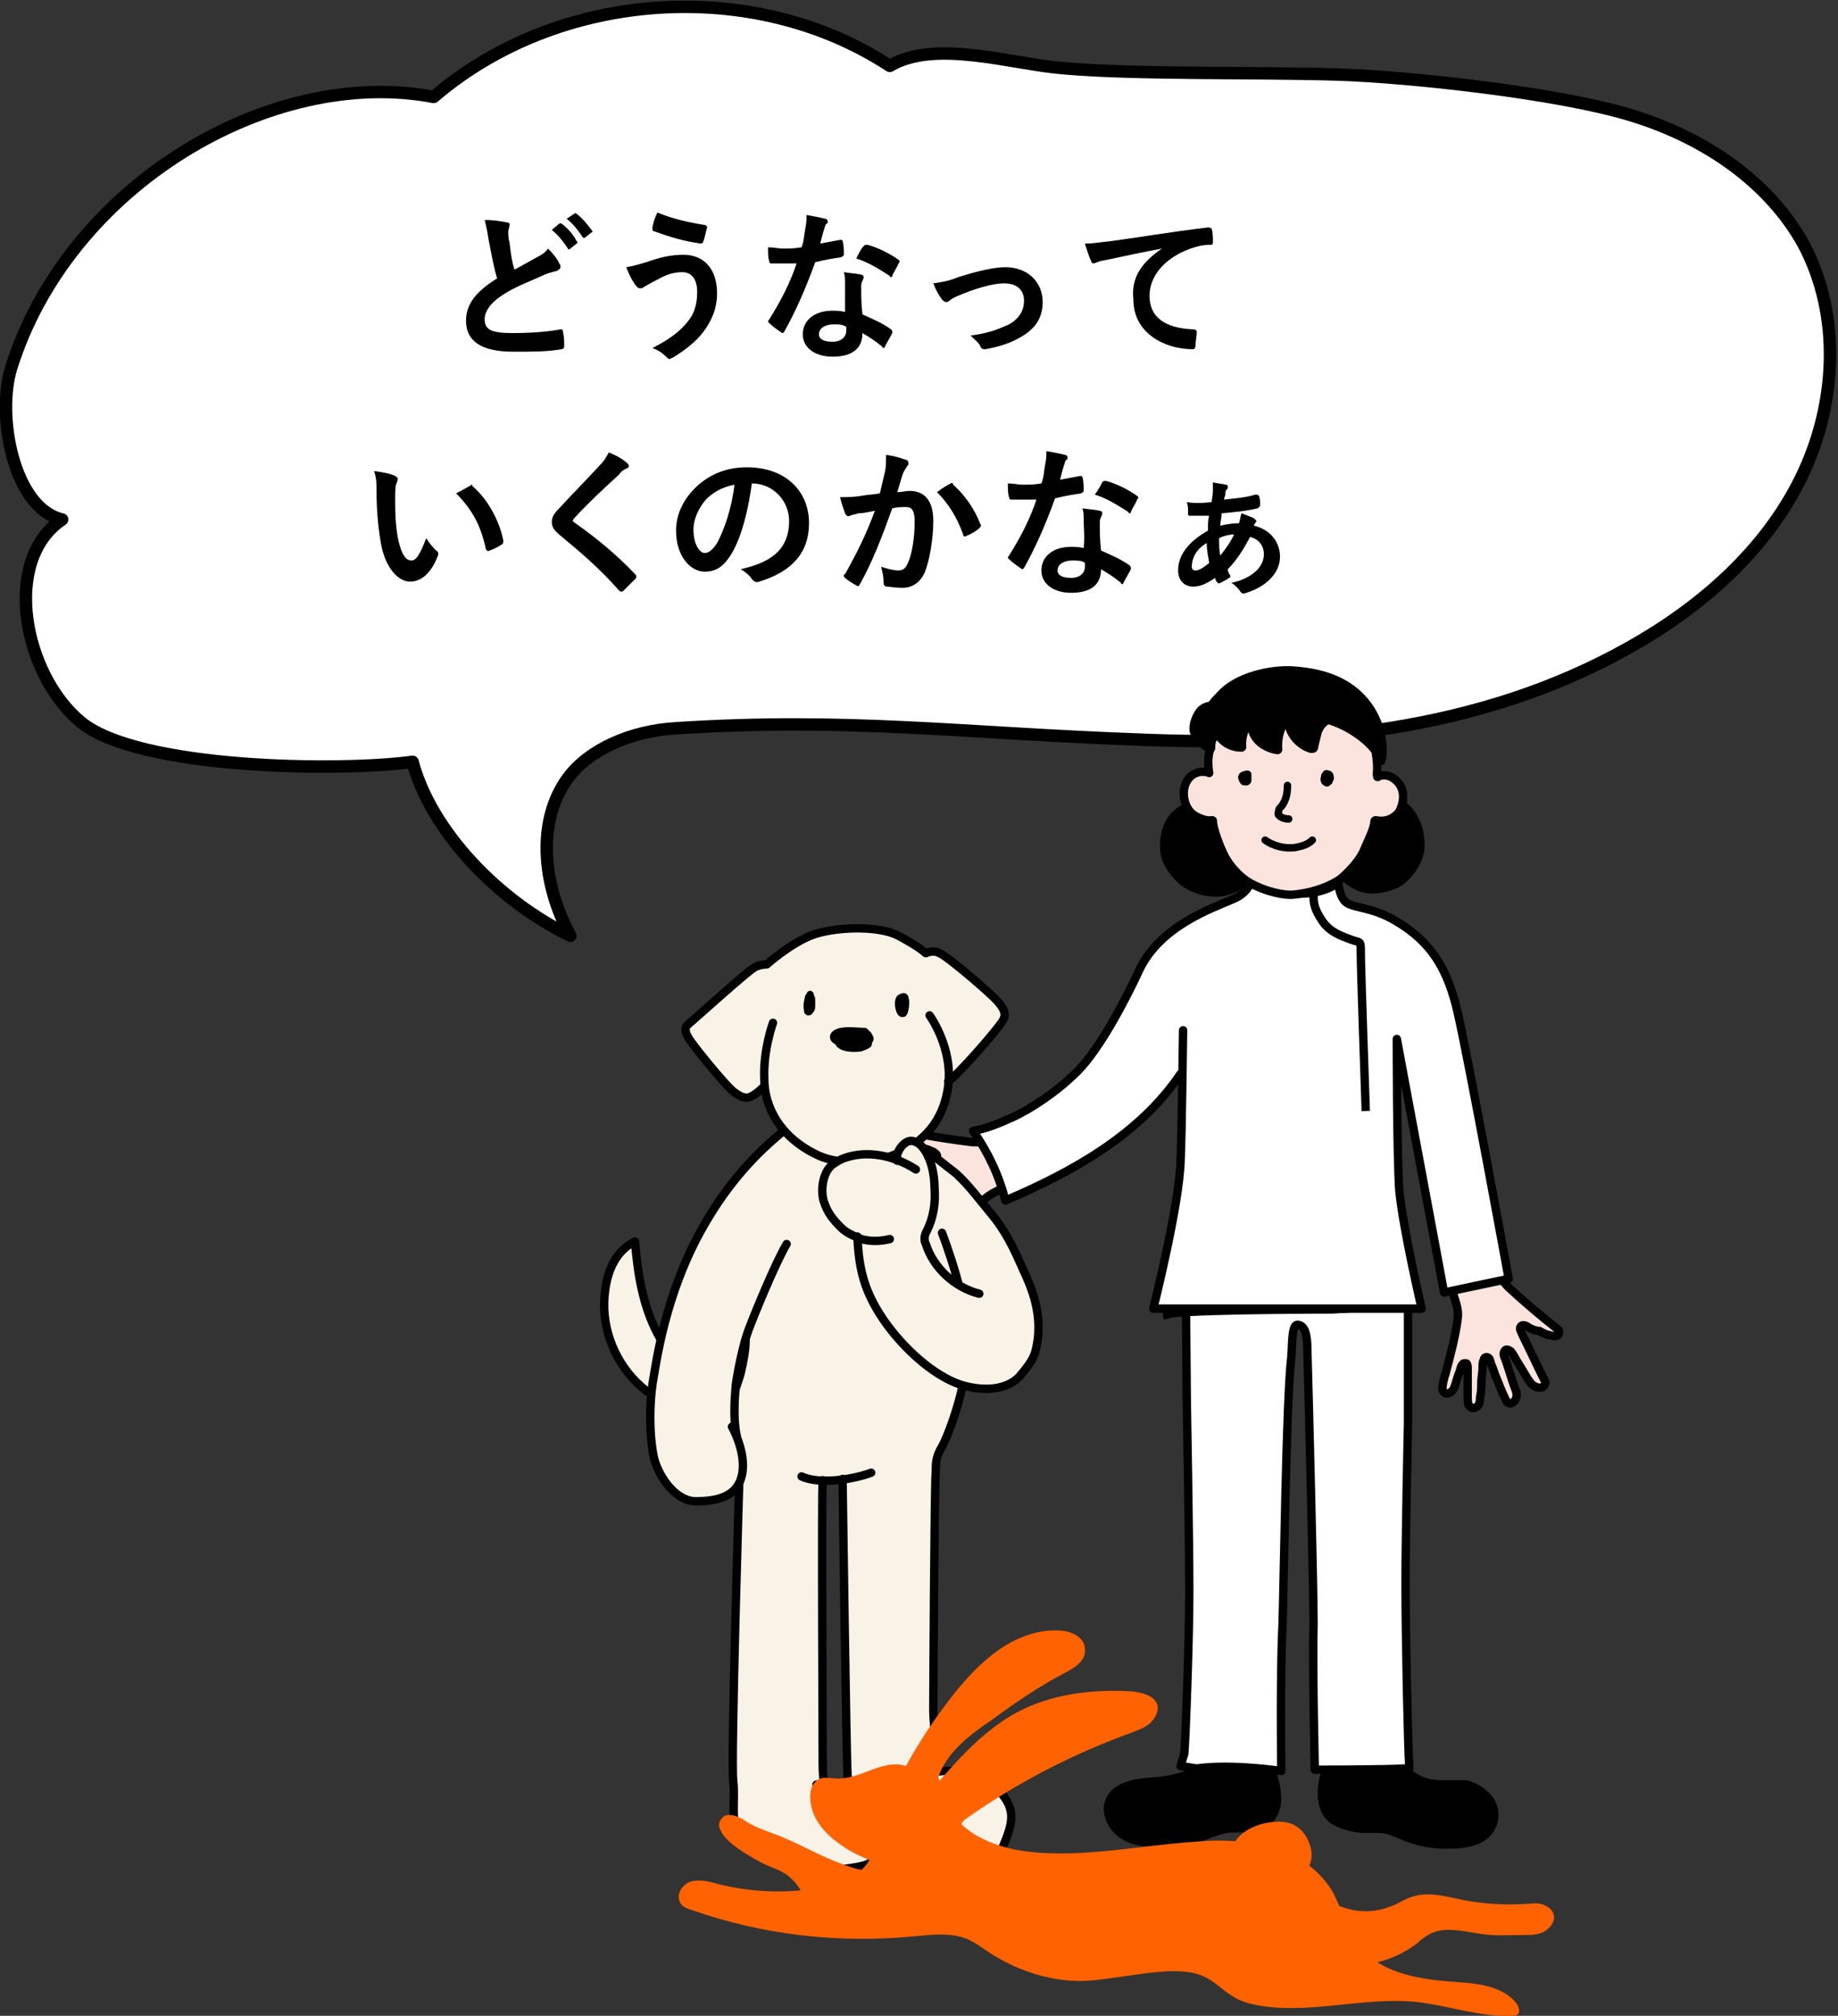 <?xml version="1.0" encoding="utf-8"?>
<!-- Generator: Adobe Illustrator 28.1.0, SVG Export Plug-In . SVG Version: 6.00 Build 0)  -->
<svg version="1.1" id="レイヤー_2" xmlns="http://www.w3.org/2000/svg" xmlns:xlink="http://www.w3.org/1999/xlink" x="0px"
	 y="0px" width="147.9px" height="162.2px" viewBox="0 0 147.9 162.2" style="enable-background:new 0 0 147.9 162.2;"
	 xml:space="preserve">
<rect x="0" y="0" width="147.9" height="162.2" fill="#333333" stroke="none"/>
<style type="text/css">
	.st0{fill:#FFFFFF;stroke:#000000;stroke-linecap:round;stroke-linejoin:round;stroke-miterlimit:10;}
	.st1{stroke:#000000;stroke-width:0.51;stroke-linecap:round;stroke-linejoin:round;stroke-miterlimit:10;}
	.st2{fill:#FFFFFF;stroke:#000000;stroke-width:0.673;stroke-linecap:round;stroke-linejoin:round;stroke-miterlimit:10;}
	.st3{fill:#FBE4DE;stroke:#000000;stroke-width:0.673;stroke-linecap:round;stroke-linejoin:round;stroke-miterlimit:10;}
	.st4{fill:#FFFFFF;}
	.st5{fill:none;stroke:#000000;stroke-width:0.673;stroke-linejoin:round;stroke-miterlimit:10;}
	.st6{stroke:#000000;stroke-width:0.874;stroke-linecap:round;stroke-linejoin:round;stroke-miterlimit:10;}
	.st7{fill:none;stroke:#000000;stroke-width:0.598;stroke-linecap:round;stroke-linejoin:round;stroke-miterlimit:10;}
	.st8{stroke:#000000;stroke-width:0.777;stroke-linecap:round;stroke-linejoin:round;stroke-miterlimit:10;}
	.st9{fill:#F9F2E7;stroke:#000000;stroke-width:0.673;stroke-linecap:round;stroke-linejoin:round;stroke-miterlimit:10;}
	.st10{fill:#F9F2E7;}
	.st11{fill:none;stroke:#000000;stroke-width:0.673;stroke-linecap:round;stroke-linejoin:round;stroke-miterlimit:10;}
	.st12{fill:#FF6200;}
</style>
<path class="st0" d="M34.9,7.8c10-8.6,25.7-9.7,36.7-2.5c3.7-2.2,9.9-0.1,14.1,0.2c5.7,0.5,15.4,0.3,22,0.5c6,0.2,17.6,1.5,23.3,3.2
	c5.8,1.7,11.2,5.2,14.1,10.4c3.1,5.8,2.7,13-0.2,18.9c-2.9,5.9-8.1,10.4-13.8,13.6c-12.1,6.8-25.8,8-39.7,7.4
	c-13.8-0.5-23.2-1.8-37-0.9c-3.6,0.2-7,1.7-8.7,4c-2.5,3.4-2.1,8.5,0.2,12.7c-5.8-2.8-11.2-8.4-12.7-14c-5.9,0.8-22.1,0.6-26.7-3.2
	S0.1,45.1,5,41.8c-3.9-0.9-5.3-8.3-4.1-12.2C5.5,14.9,21.8,5.3,34.9,7.8z"/>
<g>
	<g>
		<g>
			<path class="st1" d="M113.8,142.9c0.8,0.5,1.5,0.6,2.5,0.6c0.6,0,1,0,1.6,0c0.7,0.1,1.3,0.5,1.8,1c0.5,0.5,0.7,1.2,0.6,1.8
				c-0.1,0.9-0.7,1.6-1.6,1.9c-0.9,0.3-1.6,0.3-2.5,0.3c-0.9,0-2-0.2-2.8-0.5c-0.5-0.2-1-0.4-1.5-0.6c-0.9-0.3-1.7-0.1-2.6-0.2
				c-0.9-0.1-2-0.5-2.4-1c-0.7-0.8-0.7-2-0.5-3c0.3-1,0.8-2.2,0.6-3.2c1.6,0.3,2.7,0.5,4.4,0.4c0.2,0,0.9-0.3,1-0.2
				c0.2,0.1,0.2,0.4,0.2,0.7C112.7,141.8,113.1,142.5,113.8,142.9z"/>
			<path class="st1" d="M95.9,142.5c-0.6,0.4-1.7,0.6-2.4,0.7c-0.8,0.1-1.6,0.1-2.4,0.3s-1.6,0.6-1.9,1.4c-0.4,1,0.2,2.2,1.1,2.8
				c0.9,0.6,2.1,0.7,3.2,0.7c0.8,0,1.5,0,2.3-0.2c1.1-0.3,2.1-0.9,3.2-1c0.9,0,1.5,0,2.3-0.2c1-0.3,1.3-1,1.5-1.7
				c0.1-0.7,0-1.2-0.1-1.8c-0.3-1-0.5-2-0.4-3.1c-1.6,0-2.9,0-4.4,0c-0.6,0-0.8-0.1-1.1,0.5C96.5,141.6,96.4,142.2,95.9,142.5z"/>
			<path class="st2" d="M113,142.3c-1.5,0.1-7.2,0.1-7.2,0.1s-0.2-8.6-0.1-11.8c0-2.8-0.4-18.6-0.5-22c0-1.2-0.2-2-0.8-2
				c-0.5,0-0.4,1.8-0.5,2.7c-0.4,3.3-0.6,18.7-0.7,21.5c-0.2,3.9-0.1,11.7-0.1,11.7s-4-0.6-6.8-0.2l-1.3-0.2c0,0,0.2-0.7,0.3-1
				c0.1-1.2,0.4-9,0.4-13.1c0-4.1-0.2-15.2-0.2-15.2l-0.1-11.3l17.9,1.8l0,11.2c0,0-0.2,8.9-0.2,13c0,4.1,0.2,13.4,0.3,14.6l0,0.2
				L113,142.3z"/>
			<path d="M95.6,91.4c0,0-1.8,12.3-2,14.1c-0.1,1,0.1,0.6,0.8,0.5c2.8-0.3,12.9-0.3,12.9-0.3l7.2-0.5c0,0-1.1-6.3-1.7-9.4
				c-0.6-3.1-2.1-4.7-2.1-4.7L95.6,91.4z"/>
			<path class="st3" d="M123,106.8c-0.3-0.2-0.5-0.2-0.6-0.1c-0.2,0.2,0,0.4,0.1,0.7c0.6,1.2,1.1,2.3,1.7,3.5
				c0.1,0.2,0.2,0.3,0.1,0.5c-0.1,0.3-0.4,0.3-0.7,0.2c-0.3-0.1-0.5-0.4-0.7-0.7c-0.4-0.7-0.8-1.3-1.2-2c-0.1-0.1-0.1-0.2-0.2-0.2
				c-0.1-0.1-0.2-0.1-0.3-0.1c-0.1,0-0.2,0.2-0.2,0.3c0,0.1,0,0.2,0.1,0.4c0.3,0.8,0.5,1.6,0.8,2.4c0.1,0.2,0.2,0.5,0.1,0.8
				s-0.4,0.5-0.6,0.4c-0.2-0.1-0.2-0.2-0.3-0.4c-0.3-0.6-0.5-1.2-0.8-1.9c-0.1-0.3-0.2-0.6-0.3-0.8c-0.1-0.3-0.1-0.6-0.4-0.6
				c-0.1,0-0.2,0.1-0.2,0.2c-0.1,0.2-0.1,0.4-0.1,0.7c0,0.3-0.1,0.8-0.1,1.1c0,0.4,0,0.8-0.1,1.2c0,0.2,0,0.4-0.1,0.6
				c-0.1,0.2-0.3,0.3-0.5,0.3c-0.1,0-0.2-0.1-0.3-0.2c-0.1-0.2-0.1-0.5-0.1-0.8c0-0.7,0-1.5,0-2.2c0-0.1,0-0.3-0.1-0.4
				c-0.1,0-0.2,0-0.2,0c-0.1,0-0.1,0.1-0.2,0.2c-0.1,0.2-0.1,0.4-0.2,0.6c-0.1,0.2-0.3,1-0.4,1.2c-0.1,0.2-0.2,0.3-0.4,0.4
				c-0.2,0.1-0.4,0-0.5-0.2c-0.1-0.2,0.1-1.1,0.2-1.3c0.4-1.5,0.8-3,1-4.5c0.1-0.8-0.2-1.4-0.4-2.1c-0.2-0.6-0.5-1.3-0.4-1.9
				c0.1-1.2,2.2-1.5,3.1-2c0.4,1.3,0.9,2.6,1.8,3.5c1.3,1.2,2.6,2.3,4,3.4c0.1,0.1,0.1,0.6-0.4,0.5c-0.1,0-0.4-0.1-0.5-0.1
				c-0.2-0.1-0.5-0.2-0.6-0.3C123.6,107.1,123.1,106.9,123,106.8z"/>
			<path class="st3" d="M74.9,92.6c0.3,0.1,0.5,0.3,0.5,0.4c0,0.3-0.3,0.3-0.6,0.4c-1.2,0.3-2.5,0.6-3.7,0.9c-0.2,0-0.4,0.1-0.5,0.2
				c-0.2,0.3,0,0.5,0.3,0.7c0.3,0.1,0.6,0.1,1,0.1c0.8-0.1,1.5-0.3,2.3-0.4c0.1,0,0.2,0,0.3,0c0.1,0,0.2,0.1,0.2,0.2
				c0,0.1,0,0.3-0.1,0.3s-0.2,0.1-0.3,0.2c-0.8,0.3-1.6,0.6-2.4,0.9c-0.3,0.1-0.5,0.2-0.7,0.4s-0.1,0.6,0.1,0.7c0.2,0.1,0.3,0,0.5,0
				c0.7-0.2,1.3-0.4,2-0.6c0.3-0.1,0.6-0.2,0.8-0.3c0.3-0.1,0.5-0.3,0.7-0.1c0.1,0.1,0,0.2,0,0.3c-0.1,0.2-0.3,0.3-0.4,0.5
				c-0.2,0.3-0.5,0.6-0.8,0.8c-0.3,0.3-0.6,0.5-0.9,0.9c-0.1,0.2-0.3,0.3-0.4,0.5c-0.1,0.2,0,0.5,0.1,0.6c0.1,0.1,0.2,0.1,0.3,0
				c0.3-0.1,0.5-0.2,0.7-0.4c0.6-0.5,1.1-1,1.7-1.5c0.1-0.1,0.2-0.2,0.4-0.1c0.1,0,0.1,0.1,0.1,0.2c0,0.1,0,0.2,0,0.3
				c-0.1,0.2-0.2,0.4-0.3,0.6c-0.1,0.2-0.6,0.9-0.7,1.1c-0.1,0.2-0.1,0.4-0.1,0.5c0,0.2,0.3,0.4,0.4,0.3c0.2-0.1,0.8-0.8,0.9-1
				c0.9-1.3,1.7-2.5,2.8-3.6c0.5-0.5,1.2-0.8,1.8-1.1c0.6-0.2,1.3-0.5,1.7-0.9c0.8-0.8-0.3-2.7-0.5-3.6c-1.2,0.5-2.5,1-3.9,0.9
				c-1.7-0.2-3.4-0.5-5.2-0.8c-0.2,0-0.5,0.3-0.2,0.6c0.1,0.1,0.3,0.3,0.4,0.4c0.2,0.1,0.5,0.2,0.6,0.3
				C74.2,92.3,74.7,92.5,74.9,92.6z"/>
			<path class="st4" d="M95.1,86.2C91.7,91,86.4,94.1,81,96.4c-0.5-2-1.4-3.9-2.6-5.6c1.2-0.3,2.3-0.7,3.4-1.2
				c1.2-0.5,3.2-1.7,5-3.6c1.8-1.8,3.9-5.8,5-8.2c1.7-3.5,5.7-4.9,7.4-5.6c1.7-0.7,1.6-2,1.6-2s1,1.4,3.6,1.5
				c2.3,0.1,3.4-0.9,3.4-0.9s0,0.9,0.5,1.5c0.5,0.6,2.1,0.5,4.1,1.6c2.9,1.7,4.2,3.9,5,7.4c0.9,3.9,4.1,21.4,4.1,21.4l-5.2,1.1
				l-3.8-20.4c0,0,0,9.6,0.2,12.2c0.3,3.1,1.8,9.5,1.8,9.5l-21.6,0c0,0,1.9-8.3,2.2-11.9C95.1,92,95.1,87.3,95.1,86.2z"/>
			<path class="st2" d="M95.2,82.9c0,0-0.1,8.4-0.2,10.5c-0.1,3.6-2.2,11.9-2.2,11.9l21.6,0c0,0-1.5-6.4-1.8-9.5
				c-0.2-2.7-0.2-12.2-0.2-12.2l3.8,20.4l5.2-1.1c0,0-3.2-17.5-4.1-21.4c-0.8-3.5-2.1-5.7-5-7.4c-2-1.2-3.6-1-4.1-1.6
				c-0.5-0.6-0.5-1.5-0.5-1.5s-1.1,1-3.4,0.9c-2.7-0.1-3.6-1.5-3.6-1.5s0.2,1.3-1.6,2c-1.6,0.7-5.7,2.1-7.4,5.6
				c-1.1,2.4-3.2,6.4-5,8.2c-1.8,1.8-3.8,3-5,3.6c-1.1,0.5-2.2,1-3.4,1.2c1.2,1.7,2.1,3.6,2.6,5.6c5.4-2.3,10.8-5.3,14.1-10.2"/>
			<path class="st5" d="M109.9,89.4c0,0-0.4-11.5-0.4-12.7c0-1.1,0-0.8-0.8-1.1c-0.8-0.3-1.7-0.6-2.3-1.5c-0.7-1-0.7-1.6-0.7-2
				c0-0.5,0-0.8,0-0.8"/>
		</g>
		<g>
			<path class="st6" d="M94.5,65.8c-0.6,0.7-0.8,1.8-0.7,2.7s0.8,1.8,1.5,2.4c1,0.7,2.3,1,3.4,0.7c1.2-0.3,2.1-1.3,2.4-2.4
				c0.1-0.5,0.1-0.9,0.1-1.4c0-0.4,0-0.8-0.2-1.1c-0.1-0.3-0.2-0.5-0.4-0.7C99.4,64.2,96,64.1,94.5,65.8z"/>
			<path class="st6" d="M114.2,68.1c0,1.2-1.2,2.8-2.3,3.1c-1.3,0.4-2.2,0.4-3.3-0.4c-1.1-0.8-1.6-2.3-1.4-3.6
				C108.1,62.9,114.2,63.1,114.2,68.1z"/>
			<path class="st3" d="M107.9,70.7c0.8-0.7,1.6-1.6,1.9-2.4c0.3-0.7,0.8-1.7,0.8-2.2c0-0.1,0.1-0.1,0.1-0.1c1,0.2,1.6-0.3,1.9-0.7
				c0.6-1.2,0.3-2.3-0.7-2.8c-0.4-0.2-0.9-0.1-1,0c-0.1,0.1-0.1-0.1-0.1-0.3c0.1-0.9-0.2-2.4-0.4-3c-0.9-2.9-3-5.2-6.9-5
				c-1.1,0-2,0.3-3.2,1c-1.5,0.9-2.6,3-3,5.4c-0.1,0.4-0.1,1,0,1.6c0,0.1,0,0.1,0,0c-0.1-0.1-0.5-0.1-0.7-0.1
				c-1.7,0.3-1.7,2.7-0.5,3.5c0.3,0.2,1,0.5,1.4,0.4c0.1,0,0.1,0,0.1,0.1c0,0.5,0.5,1.9,0.9,2.7c0.5,1,1.3,1.7,1.7,2
				c1,0.7,2.6,1.2,3.7,1.2C105.4,71.9,106.9,71.4,107.9,70.7z"/>
			<path class="st7" d="M103.6,63.2c0,0.6-0.1,1.2-0.5,1.7c-0.1,0.1-0.2,0.2-0.2,0.3c0,0.1-0.1,0.3,0,0.4c0.2,0.2,0.5,0.3,0.8,0.3"
				/>
			<path d="M99.7,62.3c-0.1,0.2-0.1,0.3,0,0.5c0,0.1,0.1,0.2,0.1,0.2c0.1,0.2,0.3,0.2,0.5,0.2s0.4-0.2,0.4-0.4c0-0.1,0-0.2,0-0.3
				c0-0.1,0-0.2,0-0.2c0-0.2-0.2-0.3-0.3-0.3C100.2,62,99.8,62.1,99.7,62.3z"/>
			<path d="M106.4,63.1c-0.1-0.1-0.2-0.4-0.1-0.6c0-0.1,0-0.2,0.1-0.3c0.1-0.2,0.3-0.3,0.5-0.2c0.2,0,0.4,0.2,0.4,0.4
				c0.1,0.2,0,0.4-0.1,0.6c0,0.1-0.1,0.1-0.1,0.1C106.9,63.4,106.6,63.3,106.4,63.1z"/>
			<path class="st7" d="M101.8,67.6c0.7,0.5,1.6,0.7,2.4,0.6c0.5-0.1,1-0.2,1.4-0.6"/>
			<path class="st8" d="M98.2,56c1.3-1.5,4-2.1,5.8-2c1.5,0.1,3,0.4,4.3,1.2c1.8,1.1,2.9,3.1,2.9,5.2c0,0.3,0,0.6-0.1,0.8
				c-0.1-0.6-0.6-1.1-1-1.5c-1.2-1.1-2.8-1.9-4.5-2.1c-1.7-0.2-3.4,0.3-5.1,0.8C99.2,58.6,98,59,97,59.7c-0.1,0.1-0.7-0.1-0.6-0.2
				c0.1-0.6,0.3-1.2,0.6-1.8C97.3,57,97.7,56.5,98.2,56z"/>
			<path class="st8" d="M96.5,57.4c-0.2,0.3-0.4,0.8-0.4,1.2c0,0.1,0,0.3,0.1,0.4c0.1,0.3,0.3,0.5,0.5,0.7c0.2,0.2,0.4,0.4,0.7,0.5
				c0-1,0.4-2.1,1.1-2.8c0,0,0.1-0.1,0.1-0.2c0,0,0-0.1,0-0.1c-0.1-0.2-0.3-0.3-0.6-0.3C97.3,56.8,96.8,56.9,96.5,57.4z"/>
			<path class="st8" d="M98,57.5c-0.3,0.6-0.2,1.3,0.2,1.8c0.4,0.5,1,0.8,1.7,0.8c-0.1-1,0.4-2.1,1.2-2.7c0.1-0.1,0.3-0.2,0.3-0.3
				c0-0.1,0-0.1-0.1-0.2c-0.2-0.2-0.5-0.3-0.8-0.3C99.5,56.4,98.5,56.5,98,57.5z"/>
			<path class="st8" d="M101.7,56.7c-0.3,0.1-0.6,0.2-0.7,0.5c-0.1,0.2-0.1,0.4-0.2,0.6c0,0.4-0.1,0.8,0.1,1.2
				c0.3,0.7,1.1,1.2,1.9,1.3c-0.1-1.1,0.3-2.2,1.1-3c0.1-0.1,0.1-0.1,0.1-0.2c0,0,0-0.1-0.1-0.1C103.4,56.3,102.4,56.5,101.7,56.7z"
				/>
			<path class="st8" d="M104.8,56.6c-0.4,0.1-0.7,0.3-0.9,0.6c-0.1,0.2-0.2,0.5-0.2,0.7c0,1,0.8,2,1.8,2.3c0,0,0.1,0,0.1,0
				c0.1,0,0.1-0.1,0.1-0.2c0.1-0.4,0.2-0.8,0.3-1.2c0.2-0.4,0.4-0.7,0.8-0.9c0.1,0,0.1-0.1,0.2-0.1c0.1-0.1,0-0.3,0-0.4
				C106.5,56.7,105.6,56.4,104.8,56.6z"/>
		</g>
	</g>
	<g>
		<path class="st9" d="M58.7,111.9c-2.5-0.4-4.6-2.3-5.8-4.6s-1.6-4.9-1.8-7.4c-1.5,0.7-2.2,2.3-2.4,3.9c-0.4,2.7,0.6,5.5,2.5,7.4
			c1.9,1.9,4.7,2.9,7.4,2.6c0.7-0.1,1-0.3,1-0.3l-0.1-1.7C59.4,111.9,59,112,58.7,111.9z"/>
		<path class="st10" d="M59,112.4c-0.6,1.5-0.5,3.1-0.1,4.3c0.3,0.7,0.6,1.4,0.6,2.2c0,0-0.7,22.8-0.5,24.5c0.1,1.7-0.3,3.4,0.6,4.6
			c0.9,1.2,3.5,2.3,5.4,2.5c1.8,0.2,4.2-0.1,4.8-0.4c0.3-0.2,0.7-0.5,0.9-0.9c1.1,0.5,2.4,0.9,3.2,1c1.6,0.1,6,0.2,6.7-1.5
			c0.8-1.9,1.1-3-0.3-4.5c-1.3-1.4-3.5-1.8-4.9-1.5c-0.1-1.8-0.3-4.2-0.3-4.9c-0.1-1.4,0.1-18.6,0.2-19.2c0.1-0.5,0.1-0.9,0.3-1.5
			c0.1-0.1,0.1-0.3,0.2-0.5c0.3-0.6,1.1-2.6,1.6-4.9c0.2,0,0.3,0.1,0.5,0.1c1.4,0.3,3,0.1,4-0.8c0.6-0.5,1.1-1.2,1.3-2
			c0.8-2.9-0.4-5.5-1-6.7c-0.7-1.6-1.5-3.1-2.6-4.5c-0.9-1.1-1.7-2.3-2.8-3.2c-1.1-1-2.5-2-3.8-2.8l-9.8-1.1c-1.8,1.9-5.5,4.6-6.4,8
			c-0.4,1.5,2.6,11.9,2.7,12.1C59.5,111.3,59.2,111.8,59,112.4z M66.2,119.1c0.5,0,1.1,0,1.6-0.1c0,0,0.3,22.3,0.4,23.8
			c0,0.3,0,0.6,0,0.9c-0.8-0.1-1.2-0.1-1.9-0.1c-0.1-0.7-0.1-1.5-0.1-2C66.2,140.4,66.1,119.8,66.2,119.1z"/>
		<path class="st11" d="M75.8,99.2c0,0,2.3,5.9,2.1,9.3s-1.6,7-2.1,7.9c-0.5,0.8-0.5,1.4-0.5,2c-0.1,0.6-0.2,17.8-0.2,19.2
			c0,0.7,0.2,2.7,0.3,4.5"/>
		<path class="st11" d="M66.2,119.1c-0.1,0.7,0,21.3,0,22.5c0,0.5,0,1.2,0.1,1.9"/>
		<path class="st11" d="M70.1,118.5c-1.3,0.5-4.1,1-5.6,0.3"/>
		<path class="st11" d="M67.8,119c0,0,0.3,22.3,0.4,23.8c0.1,1.4-0.4,3.7,0.5,4.9c0.9,1.2,3.7,2.3,5.3,2.4c1.6,0.1,6,0.2,6.7-1.5
			c0.8-1.9,1.1-3-0.3-4.5c-1.4-1.5-3.9-1.8-5.2-1.5s-2.1,0.7-2.1,0.7"/>
		<path class="st10" d="M65.7,143.6c1.3-0.1,3.2,0,4.2,0.5c1,0.5,1.6,2.1,1.4,3.5c-0.2,1.3-0.8,2.1-1.5,2.4s-3,0.6-4.8,0.4
			c-1.8-0.2-4.5-1.3-5.4-2.5c-0.9-1.2-0.4-2.9-0.6-4.6L65.7,143.6z"/>
		<path class="st11" d="M65.7,143.6c1.3-0.1,3.2,0,4.2,0.5c1,0.5,1.6,2.1,1.4,3.5c-0.2,1.3-0.8,2.1-1.5,2.4s-3,0.6-4.8,0.4
			c-1.8-0.2-4.5-1.3-5.4-2.5c-0.9-1.2-0.4-2.9-0.6-4.6s0.5-24.5,0.5-24.5c0-0.7-0.4-1.4-0.6-2.2c-0.4-1.2-0.5-2.8,0.1-4.3
			c0.2-0.6,0.4-1.1,0.6-1.8c0.2-0.9,0.4-1.8,0.4-2.7"/>
		<g>
			<path class="st10" d="M63.3,100.1c-1,1.5-2.8,5.9-3.1,7c-0.3,1.1-0.8,3-1,4.4c-0.1,1,0,2.6,0.1,4.1c0.3,0.8,0.7,2.1,0.4,3.2
				c-0.4,1.8-2.1,2.1-3.8,2.1c-1.7,0-3-2.1-3.3-3.6c-0.4-2-0.3-4.4-0.1-5.8c0.2-1.7,0.9-7.4,4.2-12.9c2-3.3,4.2-5.8,6.6-7.7
				L63.3,100.1z"/>
		</g>
		<g>
			<path class="st11" d="M63.3,90.8c-2.5,2-4.7,4.4-6.6,7.7c-3.2,5.5-3.9,11.2-4.2,12.9c-0.2,1.4-0.3,3.8,0.1,5.8
				c0.3,1.4,1.6,3.5,3.3,3.6c1.7,0,3.4-0.3,3.8-2.1s-0.8-3.9-0.8-3.9"/>
			<path class="st11" d="M59.3,115.6c-0.3-1.2-0.2-2.9-0.1-4.1c0.2-1.4,0.6-3.3,1-4.4c0.4-1.1,2.2-5.5,3.1-7"/>
		</g>
		<g>
			<path class="st10" d="M80.3,80.6c-0.5-0.6-4.1-3.7-4.7-3.9c-0.6-0.3-1.1,0-1.1,0s-0.5-0.5-2.2-1.4c-1.7-0.9-5.4-0.7-7.1,0
				c-1.7,0.7-3.5,2.3-3.5,2.3s-0.5,0-0.9,0.2c-0.4,0.1-4.9,4.2-5.4,4.6c-0.4,0.3-0.2,0.8,0,1.1c0.1,0.3,3,3.9,3.7,4.4
				c0.7,0.5,1,0.5,1.4,0.3c0.4-0.1,0.8-0.6,0.9-0.7c0.2,2.1,1.5,4.2,4.2,5.5c2,1,4.9,0.6,6.3,0c2.9-1.2,4-3.3,4.3-5.5
				c0-0.2,0-0.3,0-0.5c1.3-1.1,4.1-4.4,4.4-4.9C80.9,81.5,80.8,81.2,80.3,80.6z"/>
			<g>
				<path class="st11" d="M62.2,82.3c0,0-0.8,2.2-0.7,4.5c0,2.3,1.3,4.7,4.2,6.1c2,1,4.9,0.6,6.3,0c2.9-1.2,4-3.3,4.3-5.5
					c0.4-3.1-1.5-5.7-1.5-5.7"/>
				<path class="st11" d="M76.3,87c0.7-0.4,4.1-4.3,4.4-4.9c0.3-0.5,0.1-0.9-0.4-1.5c-0.5-0.6-4.1-3.7-4.7-3.9c-0.5-0.3-1.1,0-1.1,0
					s-0.5-0.5-2.2-1.4c-1.7-0.9-5.4-0.7-7.1,0c-1.7,0.7-3.5,2.3-3.5,2.3s-0.5,0-0.9,0.2c-0.4,0.1-4.9,4.2-5.4,4.6
					c-0.4,0.3-0.2,0.8,0,1.1c0.1,0.3,3,3.9,3.7,4.4c0.7,0.5,1,0.5,1.4,0.3s0.9-0.7,0.9-0.7"/>
			</g>
			<g>
				<path d="M65,79.8c-0.1,0.1-0.1,0.2-0.2,0.3c-0.1,0.4-0.2,0.8-0.1,1.2c0,0.1,0,0.2,0.1,0.3c0.2,0.2,0.5,0.1,0.6-0.1
					c0.2-0.2,0.2-0.4,0.2-0.6c0-0.1,0-0.2,0-0.3c0-0.2,0-0.4-0.1-0.5C65.5,79.8,65.2,79.6,65,79.8z"/>
				<path d="M72.3,81.7c0.1,0.1,0.3,0.2,0.5,0.1c0.1,0,0.1-0.1,0.2-0.2c0.2-0.4,0.4-2.1-0.6-1.6C71.8,80.2,72,81.4,72.3,81.7z"/>
				<g>
					<path d="M69.5,82.7c0.1,0,0.2,0,0.3,0.1c0.1,0.1,0.2,0.2,0.3,0.3c0.1,0.2,0.2,0.3,0.2,0.5c0,0.2-0.2,0.4-0.4,0.5
						c-0.2,0.1-0.4,0.1-0.7,0.2c-0.6,0.1-2.6,0-2.4-1C67.1,82.4,68.8,82.7,69.5,82.7z"/>
					<path d="M69.3,84.6c0.3-0.1,0.6-0.2,0.8-0.4c0.1-0.2,0.1-0.5,0.1-0.7c0-0.1,0-0.2-0.1-0.3C70,83.1,69.9,83,69.7,83
						c-0.7-0.2-2.3-0.4-2.5,0.6C67,84.7,68.7,84.7,69.3,84.6z"/>
				</g>
			</g>
		</g>
		<path class="st10" d="M67,93.8c0.3-0.2,0.6-0.4,0.9-0.5c1.4-0.5,2.9-0.4,4.3,0.2c-0.2-0.6,0.5-1.5,1.1-1.6c0.7,0,1.2,0.8,1.4,1.3
			c0.4,0.8,0.5,1.9,0.5,2.5c0.1,1.2-0.1,2.4-0.6,3.4c-0.1,0.2-0.2,0.4-0.2,0.6c0,0.2,0,0.3,0.1,0.5c0.6,1.9,2.3,3.5,4.3,4l3.2,6.6
			c-1,1-2.6,1.1-4,0.8c-2.6-0.5-5.4-3.2-6.9-5.4c-1.5-2.2-2-4-2.1-6.7l0,0c-0.4-0.2-1-0.5-1.2-0.7c-0.7-0.7-1.1-1.2-1.4-2.1
			C66.1,95.8,66.3,94.4,67,93.8z"/>
		<path class="st11" d="M71.6,99.7c-0.8,0.2-1.6,0.2-2.3,0c-0.5-0.2-1.2-0.5-1.6-0.9c-0.7-0.7-1.1-1.2-1.4-2.1
			c-0.3-0.9-0.1-2.4,0.7-3c0.3-0.2,0.6-0.4,0.9-0.5c1.9-0.7,4.1-0.2,5.8,0.9"/>
		<path class="st11" d="M72.2,93.4c-0.2-0.6,0.5-1.6,1.1-1.6c0.7,0,1.2,0.8,1.4,1.3c0.4,0.8,0.5,1.9,0.5,2.5
			c0.1,1.2-0.1,2.4-0.6,3.4c-0.1,0.2-0.2,0.4-0.2,0.6c0,0.2,0,0.3,0.1,0.5c0.6,1.9,2.3,3.5,4.3,4"/>
		<path class="st11" d="M74.4,92.5c0.9,0.6,1.7,1.3,2.5,1.9c1,0.9,1.9,2.1,2.8,3.2c1.2,1.4,1.9,2.9,2.6,4.5c0.6,1.3,1.8,3.8,1,6.7
			c-0.2,0.7-0.8,1.4-1.3,2c-1,1-2.6,1.1-4,0.8c-2.6-0.5-5.4-3.2-6.9-5.4c-1.5-2.2-2-4-2.1-6.7"/>
	</g>
</g>
<g>
	<path class="st12" d="M77.8,146.3c4.1-2.9,8.6-5.2,13.3-6.9c0.5-0.2,1.1-0.4,1.5-0.8s0.7-1,0.5-1.5c-0.3-0.7-1.2-0.9-2-1
		c-3.2-0.2-6.5,0.2-9.3,1.7c-2.4,1.3-4.4,3.4-6.2,5.5c0-0.1-0.1-0.2-0.1-0.3c0.7-2,2.5-3.4,4.3-4.6c1.9-1.4,3.8-2.7,5.9-3.8
		c0.8-0.4,1.7-1,1.6-1.9c0-1-1.2-1.5-2.1-1.5c-1.7-0.1-3.5,0.6-4.9,1.6s-2.6,2.3-3.7,3.7c-1.4,1.8-2.6,3.6-3.7,5.6
		c-1.9-0.6-3.6,1.1-5.6,1c-0.6,0-1.2-0.2-1.6,0.2c-0.4,0.3-0.5,0.8-0.5,1.3c0,1.6,1.1,2.9,2.4,3.8c2.9,2.1,6.4,2.1,7.5,1.6
		C77.2,148.8,76.7,147,77.8,146.3z"/>
	<path class="st12" d="M70.1,149.3c-0.5,1.5-2.2,2.1-3.7,2.5c-2.8,0.6-5.8,0.5-8.6-0.2c-0.7-0.2-1.5-0.4-2.2-0.2
		c-0.7,0.2-1.3,1.1-0.8,1.8c0.2,0.3,0.6,0.4,0.9,0.5c5.7,2,11.8,2.7,17.9,2.1c1.3-0.1,2.6-0.3,3.9,0.1c0.9,0.3,1.6,0.9,2.4,1.4
		c2.1,1.3,4.6,2.1,7,2.1c2.4,0,6.4-1.1,8.8-0.7c2.2,0.3,2.6,1.9,4.8,2.5c4.4,1.1,9.1-0.6,13.6-0.1c2.5,0.3,5,1.2,7.5,1.1
		c0.2,0,0.5,0,0.6-0.2c0.1-0.2,0-0.5-0.1-0.7c-1-1.4-3-1.7-4.7-1.8c-2.9-0.2-6.2-0.6-8-2.9c-1.1-1.3-1.4-3.1-2.3-4.6
		c-1.1-1.7-2.9-2.9-4.9-3.4c-2-0.5-4-0.6-6.1-0.4c-4.5,0.3-8.9,1.3-13.3,0.8c-2.8-0.3-5.9-1.6-6.7-4.2c-0.3,0.5-0.7,0.8-1.1,1.2
		c-0.5,0.5-1.1,0.9-1.7,1.2c-0.9,0.5-2.1,0.7-3.1,0.6C70.1,148.2,70.2,148.9,70.1,149.3z"/>
	<path class="st12" d="M111.9,153.4c0.6-0.2,1.1-0.6,1.8-0.8c1.3-0.4,2.7,0,4.1,0.3c1.6,0.3,3.3,0.4,4.9,0.3c0.4,0,0.9-0.1,1.3,0
		c0.4,0.1,0.9,0.4,1,0.8c0.2,0.5-0.2,1.1-0.7,1.4c-0.5,0.3-1.1,0.3-1.7,0.3c-1.2,0-2.3,0.1-3.5-0.1c-1.4-0.2-2.8-0.6-4,0
		c-0.4,0.2-0.8,0.5-1.1,0.8c-2,1.5-4.5,2-7,1.8c-2.4-0.1-4.8-0.9-7.2-1.6c0.9-0.7,1.9-1.5,2.6-2.5c0.4-0.6,0.8-1.3,0.9-2
		c0.1-0.3-0.1-1.4,0-1.6c0.3-0.5,0.9,0.3,1.2,0.6C106.5,153.1,109.1,154.5,111.9,153.4z"/>
	<path class="st12" d="M67.8,150c-1.7-0.6-3.2-1.5-4.9-2.2c-1-0.4-2-0.7-2.8-1.2c-0.3-0.2-0.6-0.4-1-0.5s-0.8-0.1-1,0.2
		c-0.3,0.3-0.3,0.7-0.1,1c0.1,0.3,0.4,0.6,0.7,0.9c0.8,0.7,1.7,1.2,2.6,1.7c0.8,0.4,1.7,0.6,2.3,1.2c0.5,0.4,0.8,1,1.2,1.5
		c1.1,1.4,2.7,2.3,4.5,2.5c0.2,0,0.3,0,0.5,0c0.2-0.1,0.3-0.2,0.5-0.3c1.9-1.8,4.8-2.1,7.1-3.4c-0.5,0.3-1.9,0-2.5-0.1
		c-0.7-0.1-1.3-0.4-2-0.6c-0.8-0.1-1.6,0.1-2.4-0.1C69.5,150.6,68.6,150.3,67.8,150z"/>
	<path class="st12" d="M102.5,146.6c1.8-0.2,2.7,0.9,3,2.2c0.3,1.6-0.9,2.4-2.6,2.6c-1.1,0.1-4-0.4-3.9-2
		C99.1,147.5,101.1,146.7,102.5,146.6z"/>
</g>
<g>
	<g>
		<path d="M40.8,17.9c0.2,0,0.2,0.1,0.2,0.2c0,0.2-0.1,0.4-0.1,0.5c0,0.3,0,0.6,0.1,0.9c0.1,0.9,0.2,1.6,0.4,2.2
			c0.7-0.4,1.1-0.6,1.8-1c0.4-0.2,0.7-0.4,0.9-0.7c0.4,0.4,0.8,0.9,0.9,1.2c0.1,0.1,0.1,0.2,0.1,0.3c0,0.1-0.1,0.2-0.3,0.3
			c-0.4,0.1-0.8,0.2-1.2,0.4c-1.1,0.5-2.2,0.9-3.1,1.5c-1.1,0.7-1.5,1.4-1.5,2c0,0.8,0.5,1.1,2.2,1.1c1.5,0,2.9-0.1,3.9-0.3
			c0.1,0,0.2,0,0.2,0.2c0.1,0.4,0.1,0.8,0.1,1.2c0,0.1-0.1,0.2-0.2,0.2c-1.2,0.2-2.2,0.2-3.9,0.2c-2.5,0-3.8-0.8-3.8-2.5
			c0-1.4,0.9-2.4,2.5-3.4c-0.3-1-0.5-2.2-0.7-3.2c-0.1-0.7-0.2-1.1-0.3-1.5C39.7,17.7,40.3,17.8,40.8,17.9z M45,18
			c0.1-0.1,0.1,0,0.2,0c0.4,0.3,0.9,0.8,1.2,1.4c0.1,0.1,0.1,0.1,0,0.2l-0.5,0.4c-0.1,0.1-0.2,0.1-0.2,0c-0.4-0.6-0.8-1.1-1.3-1.5
			L45,18z M46.2,17.2c0.1-0.1,0.1,0,0.2,0c0.5,0.4,0.9,0.9,1.2,1.3c0.1,0.1,0.1,0.2,0,0.2l-0.5,0.4c-0.1,0.1-0.2,0-0.2,0
			c-0.4-0.6-0.8-1.1-1.3-1.5L46.2,17.2z"/>
		<path d="M52,21.1c1.1-0.4,2-0.6,3-0.6c1.7,0,2.7,1.2,2.7,3.1c0,1.3-0.5,2.3-1.1,3.1c-0.6,0.8-1.5,1.5-2.5,2.1
			c-0.1,0-0.2,0.1-0.2,0.1c-0.1,0-0.2-0.1-0.3-0.2c-0.3-0.3-0.6-0.5-1.1-0.7c1.4-0.7,2.3-1.4,2.9-2.2c0.4-0.5,0.7-1.2,0.7-2.3
			c0-1.1-0.5-1.6-1.2-1.6c-0.7,0-1.3,0.2-2,0.6c-0.8,0.4-0.9,0.5-1.1,0.6c-0.1,0.1-0.2,0.1-0.3,0.1c-0.2,0-0.3-0.2-0.4-0.3
			c-0.2-0.3-0.5-0.8-0.7-1.4C51,21.4,51.3,21.3,52,21.1z M56.7,18.1c0.1,0,0.2,0.1,0.2,0.2c-0.1,0.3-0.2,0.9-0.3,1.1
			c0,0.1-0.1,0.2-0.2,0.2c-1.4-0.2-2.4-0.5-3.8-1c-0.1,0-0.1-0.1-0.1-0.3c0.1-0.5,0.2-0.8,0.4-1.2C54.1,17.6,55.4,17.9,56.7,18.1z"
			/>
		<path d="M67.6,19.3c0.1,0,0.2,0,0.2,0.1c0.1,0.3,0.1,0.7,0.1,1.1c0,0.1-0.1,0.1-0.2,0.2c-0.7,0.1-1.3,0.2-2.1,0.4
			c-0.8,2.2-1.6,4-2.5,5.6c-0.1,0.1-0.1,0.1-0.1,0.1c0,0-0.1,0-0.2-0.1c-0.3-0.2-0.7-0.5-0.9-0.7c-0.1-0.1-0.1-0.1-0.1-0.1
			c0,0,0-0.1,0.1-0.2c1-1.6,1.7-3,2.2-4.5c-0.5,0-0.9,0-1.3,0c-0.3,0-0.4,0-0.7,0c-0.1,0-0.2,0-0.2-0.2c-0.1-0.2-0.1-0.7-0.1-1.1
			c0.5,0,0.8,0.1,1.2,0.1c0.5,0,0.9,0,1.5-0.1c0.2-0.5,0.2-1,0.3-1.5c0.1-0.5,0.1-0.7,0.1-1.1c0.6,0.1,1.1,0.2,1.5,0.3
			c0.1,0,0.2,0.1,0.2,0.2c0,0.1,0,0.2-0.1,0.2c-0.1,0.1-0.1,0.2-0.2,0.5c-0.1,0.3-0.2,0.7-0.3,1.1C66.5,19.5,67.1,19.4,67.6,19.3z
			 M68,22.8c0-0.4,0-0.6-0.1-0.9c0.6,0.1,1,0.1,1.4,0.2c0.1,0,0.2,0.1,0.2,0.2c0,0,0,0.1-0.1,0.3c-0.1,0.2-0.1,0.3-0.1,0.5
			c0,0.8,0,1.3,0.1,2.2c0.9,0.4,1.6,0.7,2.3,1.2c0.1,0.1,0.1,0.1,0.1,0.3c-0.2,0.4-0.4,0.7-0.6,1.1c0,0.1-0.1,0.1-0.1,0.1
			c0,0-0.1,0-0.1-0.1c-0.6-0.5-1.1-0.8-1.6-1.1c0,1.3-0.9,1.9-2.4,1.9c-1.4,0-2.4-0.7-2.4-1.8c0-1.1,0.9-1.9,2.4-1.9
			c0.2,0,0.6,0,1,0.1C68,24.2,68,23.4,68,22.8z M67.1,26.1c-0.7,0-1.2,0.3-1.2,0.8c0,0.4,0.4,0.6,1.1,0.6c0.7,0,1.1-0.4,1.1-0.9
			c0-0.1,0-0.2,0-0.3C67.8,26.1,67.5,26.1,67.1,26.1z M69.5,19.8c0.1-0.1,0.1-0.1,0.3-0.1c0.8,0.2,1.8,0.7,2.5,1.2
			c0.1,0.1,0.1,0.1,0.1,0.1c0,0,0,0.1-0.1,0.2c-0.1,0.3-0.4,0.7-0.5,1c0,0.1-0.1,0.1-0.1,0.1s-0.1,0-0.1-0.1
			c-0.8-0.5-1.7-1.1-2.7-1.4C69.1,20.4,69.3,20,69.5,19.8z"/>
		<path d="M77.1,22.3c1.6-0.5,2.9-0.8,3.8-0.8c1.8,0,3,1.2,3,2.8c0,1.3-0.6,2.2-1.9,2.9c-0.7,0.4-1.6,0.7-2.7,0.9
			c-0.2,0-0.3,0-0.4-0.2c-0.1-0.3-0.4-0.5-0.8-0.9c1.5-0.2,2.2-0.5,3.1-0.9c0.7-0.4,1.2-1,1.2-1.9c0-0.9-0.6-1.4-1.6-1.4
			c-0.9,0-2.3,0.4-3.7,1c-0.3,0.1-0.6,0.3-0.7,0.4c-0.1,0.1-0.2,0.1-0.3,0.1c-0.1,0-0.2-0.1-0.3-0.2c-0.3-0.4-0.5-0.8-0.7-1.3
			C75.8,22.7,76.4,22.6,77.1,22.3z"/>
		<path d="M93.5,20c-1.6,0.3-3,0.6-4.4,0.9c-0.5,0.1-0.6,0.1-0.8,0.2c-0.1,0-0.2,0.1-0.3,0.1c-0.1,0-0.2-0.1-0.2-0.2
			c-0.2-0.4-0.3-0.8-0.5-1.4c0.7,0,1.1-0.1,2.1-0.2c1.6-0.2,4.5-0.7,7.8-1.1c0.2,0,0.3,0.1,0.3,0.1c0.1,0.3,0.1,0.8,0.1,1.1
			c0,0.2-0.1,0.2-0.2,0.2c-0.6,0-1,0.1-1.6,0.3c-2.2,0.8-3.3,2.3-3.3,3.8c0,1.7,1.2,2.6,3.5,2.7c0.2,0,0.3,0.1,0.3,0.2
			c0,0.3-0.1,0.8-0.1,1.1c0,0.2-0.1,0.3-0.2,0.3c-2.3,0-4.8-1.3-4.8-4C91,22.3,91.9,21.1,93.5,20L93.5,20z"/>
		<path d="M31.8,38.3c0.1,0.1,0.2,0.1,0.2,0.2c0,0.1,0,0.2-0.1,0.4c-0.1,0.2-0.1,0.7-0.1,1.3c0,0.8,0,1.8,0.2,3
			c0.2,1,0.5,1.9,1.1,1.9c0.4,0,0.7-0.5,1.2-1.8c0.3,0.5,0.6,0.8,0.8,1c0.2,0.1,0.2,0.3,0.1,0.5c-0.5,1.3-1.3,2-2.2,2
			c-1,0-2.1-1.2-2.4-3.4c-0.2-1.2-0.3-2.6-0.3-3.8c0-0.7,0-1.1-0.2-1.7C30.8,38,31.4,38.1,31.8,38.3z M37.8,39.1
			c0.1,0,0.1-0.1,0.1-0.1c0.1,0,0.1,0,0.1,0.1c1.2,1,2.2,2.8,2.5,4.4c0,0.2,0,0.2-0.1,0.3c-0.3,0.2-0.7,0.4-1,0.5
			c-0.2,0.1-0.2,0-0.3-0.1c-0.4-1.9-1.1-3.2-2.4-4.5C37.3,39.4,37.6,39.2,37.8,39.1z"/>
		<path d="M50.5,37.3c0.1,0.1,0.1,0.2,0.1,0.2c0,0.1-0.1,0.2-0.2,0.2c-0.2,0.1-0.4,0.2-0.6,0.5c-1.1,1-2.5,2.3-3.5,3.4
			c-0.1,0.1-0.2,0.2-0.2,0.3c0,0.1,0.1,0.1,0.2,0.2c1.7,1.2,3.4,2.6,4.8,4.1c0.1,0.1,0.1,0.1,0.1,0.2c0,0.1,0,0.1-0.1,0.2
			c-0.3,0.3-0.7,0.7-0.9,0.9c-0.1,0.1-0.1,0.1-0.2,0.1c-0.1,0-0.1,0-0.2-0.1c-1.5-1.7-3-3-4.7-4.4c-0.5-0.4-0.7-0.7-0.7-1.1
			s0.2-0.7,0.6-1.1c1.1-1.2,2.2-2.3,3.3-3.5c0.4-0.4,0.5-0.7,0.7-1C49.7,36.7,50.2,37,50.5,37.3z"/>
		<path d="M60.5,38.9c-0.3,2.2-0.8,4.2-1.6,5.6c-0.6,1-1.2,1.5-2.2,1.5c-1.1,0-2.3-1.2-2.3-3.3c0-1.2,0.5-2.4,1.5-3.4
			c1.1-1.1,2.5-1.7,4.2-1.7c3.1,0,5,1.9,5,4.5c0,2.4-1.4,3.9-4,4.7c-0.3,0.1-0.4,0-0.6-0.2c-0.1-0.2-0.4-0.5-0.9-0.8
			c2.2-0.5,3.9-1.4,3.9-3.9C63.5,40.4,62.3,38.9,60.5,38.9L60.5,38.9z M56.8,40.2c-0.6,0.7-1,1.6-1,2.4c0,1.2,0.5,1.9,0.9,1.9
			c0.3,0,0.6-0.2,1-0.8c0.6-1.1,1.2-2.9,1.4-4.7C58.1,39.2,57.4,39.6,56.8,40.2z"/>
		<path d="M71.2,38c0.1-0.4,0.1-0.9,0.1-1.4c0.7,0.1,1,0.2,1.6,0.4c0.1,0,0.2,0.1,0.2,0.3c0,0.1,0,0.1-0.1,0.2
			c-0.1,0.2-0.2,0.3-0.3,0.5c-0.2,0.5-0.3,1-0.5,1.6c0.4,0,0.7-0.1,1-0.1c1.2,0,1.9,0.8,1.9,2.4c0,1.5-0.3,3.2-0.7,4.2
			c-0.4,0.8-1,1.2-1.8,1.2c-0.6,0-1-0.1-1.3-0.1c-0.2-0.1-0.2-0.2-0.2-0.4c0-0.4-0.1-0.8-0.2-1.2c0.6,0.2,1,0.3,1.4,0.3
			c0.4,0,0.6-0.2,0.8-0.7c0.3-0.7,0.5-2,0.5-3.2c0-0.9-0.2-1.2-0.7-1.2c-0.3,0-0.7,0-1.1,0.1c-0.9,2.5-1.6,4.3-2.6,6.1
			c-0.1,0.2-0.2,0.2-0.3,0.1c-0.2-0.1-0.7-0.4-0.9-0.6c-0.1-0.1-0.1-0.1-0.1-0.2c0,0,0-0.1,0.1-0.1c1-1.8,1.7-3.2,2.4-5.1
			c-0.5,0.1-0.9,0.2-1.3,0.2c-0.3,0.1-0.5,0.1-0.7,0.2c-0.2,0.1-0.3,0-0.4-0.2c-0.1-0.3-0.3-0.8-0.4-1.3c0.6,0,1.1,0,1.7-0.1
			c0.5-0.1,1-0.1,1.5-0.2C71,38.9,71.1,38.4,71.2,38z M76.5,38.9c0.1-0.1,0.2,0,0.2,0.1c0.9,0.8,1.7,1.9,2.2,3.2
			c0.1,0.1,0,0.2-0.1,0.3c-0.2,0.2-0.7,0.5-1,0.6c-0.1,0.1-0.3,0.1-0.3-0.1c-0.5-1.4-1.2-2.5-2.1-3.4C75.8,39.3,76.1,39.1,76.5,38.9
			z"/>
		<path d="M86.9,38.3c0.1,0,0.2,0,0.2,0.1c0.1,0.3,0.1,0.7,0.1,1.1c0,0.1-0.1,0.1-0.2,0.2c-0.7,0.1-1.3,0.2-2.1,0.4
			c-0.8,2.2-1.6,4-2.5,5.6c-0.1,0.1-0.1,0.1-0.1,0.1c0,0-0.1,0-0.2-0.1c-0.3-0.2-0.7-0.5-0.9-0.7c-0.1-0.1-0.1-0.1-0.1-0.1
			c0,0,0-0.1,0.1-0.2c1-1.6,1.7-3,2.2-4.5c-0.5,0-0.9,0-1.3,0c-0.3,0-0.4,0-0.7,0c-0.1,0-0.2,0-0.2-0.2c-0.1-0.2-0.1-0.7-0.1-1.1
			c0.5,0,0.8,0.1,1.2,0.1c0.5,0,0.9,0,1.5-0.1c0.2-0.5,0.2-1,0.3-1.5c0.1-0.5,0.1-0.7,0.1-1.1c0.6,0.1,1.1,0.2,1.5,0.3
			c0.1,0,0.2,0.1,0.2,0.2c0,0.1,0,0.2-0.1,0.2c-0.1,0.1-0.1,0.2-0.2,0.5c-0.1,0.3-0.2,0.7-0.3,1.1C85.8,38.5,86.4,38.4,86.9,38.3z
			 M87.2,41.8c0-0.4,0-0.6-0.1-0.9c0.6,0.1,1,0.1,1.4,0.2c0.1,0,0.2,0.1,0.2,0.2c0,0,0,0.1-0.1,0.3c-0.1,0.2-0.1,0.3-0.1,0.5
			c0,0.8,0,1.3,0.1,2.2c0.9,0.4,1.6,0.7,2.3,1.2c0.1,0.1,0.1,0.1,0.1,0.3c-0.2,0.4-0.4,0.7-0.6,1.1c0,0.1-0.1,0.1-0.1,0.1
			c0,0-0.1,0-0.1-0.1c-0.6-0.5-1.1-0.8-1.6-1.1c0,1.3-0.9,1.9-2.4,1.9c-1.4,0-2.4-0.7-2.4-1.8c0-1.1,0.9-1.9,2.4-1.9
			c0.2,0,0.6,0,1,0.1C87.3,43.2,87.2,42.4,87.2,41.8z M86.3,45.1c-0.7,0-1.2,0.3-1.2,0.8c0,0.4,0.4,0.6,1.1,0.6
			c0.7,0,1.1-0.4,1.1-0.9c0-0.1,0-0.2,0-0.3C87.1,45.1,86.7,45.1,86.3,45.1z M88.7,38.8c0.1-0.1,0.1-0.1,0.3-0.1
			c0.8,0.2,1.8,0.7,2.5,1.2c0.1,0.1,0.1,0.1,0.1,0.1c0,0,0,0.1-0.1,0.2c-0.1,0.3-0.4,0.7-0.5,1c0,0.1-0.1,0.1-0.1,0.1
			s-0.1,0-0.1-0.1c-0.8-0.5-1.7-1.1-2.7-1.4C88.4,39.4,88.6,39,88.7,38.8z"/>
		<path d="M98.6,39c0.2,0,0.2,0.1,0.2,0.2c0,0.1,0,0.1-0.1,0.2c-0.1,0.1-0.1,0.2-0.1,0.4c0,0.1-0.1,0.2-0.1,0.4
			c1-0.1,1.9-0.2,2.5-0.4c0.2,0,0.2,0,0.3,0.1c0.1,0.2,0.1,0.5,0.1,0.7c0,0.2-0.1,0.2-0.2,0.3c-0.8,0.2-1.7,0.3-2.9,0.4
			c0,0.4-0.1,0.6-0.1,1c0.4-0.1,1-0.2,1.5-0.2c0.1-0.3,0.1-0.5,0.2-0.8c0.5,0.2,0.8,0.3,1,0.4c0.1,0.1,0.2,0.2,0.2,0.2
			s0,0.1-0.1,0.2c0,0-0.1,0.1-0.1,0.2c1.3,0.3,2.1,1.3,2.1,2.5c0,1.3-1.1,2.4-2.7,2.9c-0.3,0.1-0.3,0.1-0.5-0.1
			c-0.1-0.2-0.4-0.5-0.7-0.7c0.9-0.2,1.4-0.5,1.8-0.8c0.5-0.4,0.8-0.9,0.8-1.5c0-0.7-0.4-1.2-1.1-1.4c-0.6,1.1-1.1,1.9-1.8,2.6
			c0,0.2,0.1,0.4,0.2,0.5c0,0.1,0,0.2-0.1,0.2c-0.1,0.1-0.5,0.3-0.7,0.4c-0.2,0.1-0.2,0-0.3-0.1c-0.1-0.1-0.1-0.2-0.1-0.3
			c-0.8,0.5-1.2,0.7-1.8,0.7c-0.7,0-1.2-0.5-1.2-1.3c0-1.2,0.8-2.3,2.4-3.2c0-0.4,0-0.9,0.1-1.2c-0.3,0-0.5,0-0.8,0
			c-0.2,0-0.5,0-0.7,0c-0.2,0-0.2,0-0.2-0.3c0-0.3,0-0.5-0.1-0.8c0.5,0.1,1.2,0.1,2,0c0-0.2,0.1-0.5,0.1-0.9c0-0.3,0-0.5,0-0.7
			C97.8,38.9,98.3,38.9,98.6,39z M95.9,45.6c0,0.2,0.1,0.3,0.3,0.3c0.3,0,0.6-0.2,1.1-0.6c-0.1-0.6-0.2-1.1-0.2-1.6
			C96.2,44.2,95.9,45,95.9,45.6z M99.3,43c-0.3,0-0.8,0.1-1.2,0.3c0,0.6,0,1,0.1,1.4C98.6,44.2,99.1,43.5,99.3,43z"/>
	</g>
</g>
</svg>
